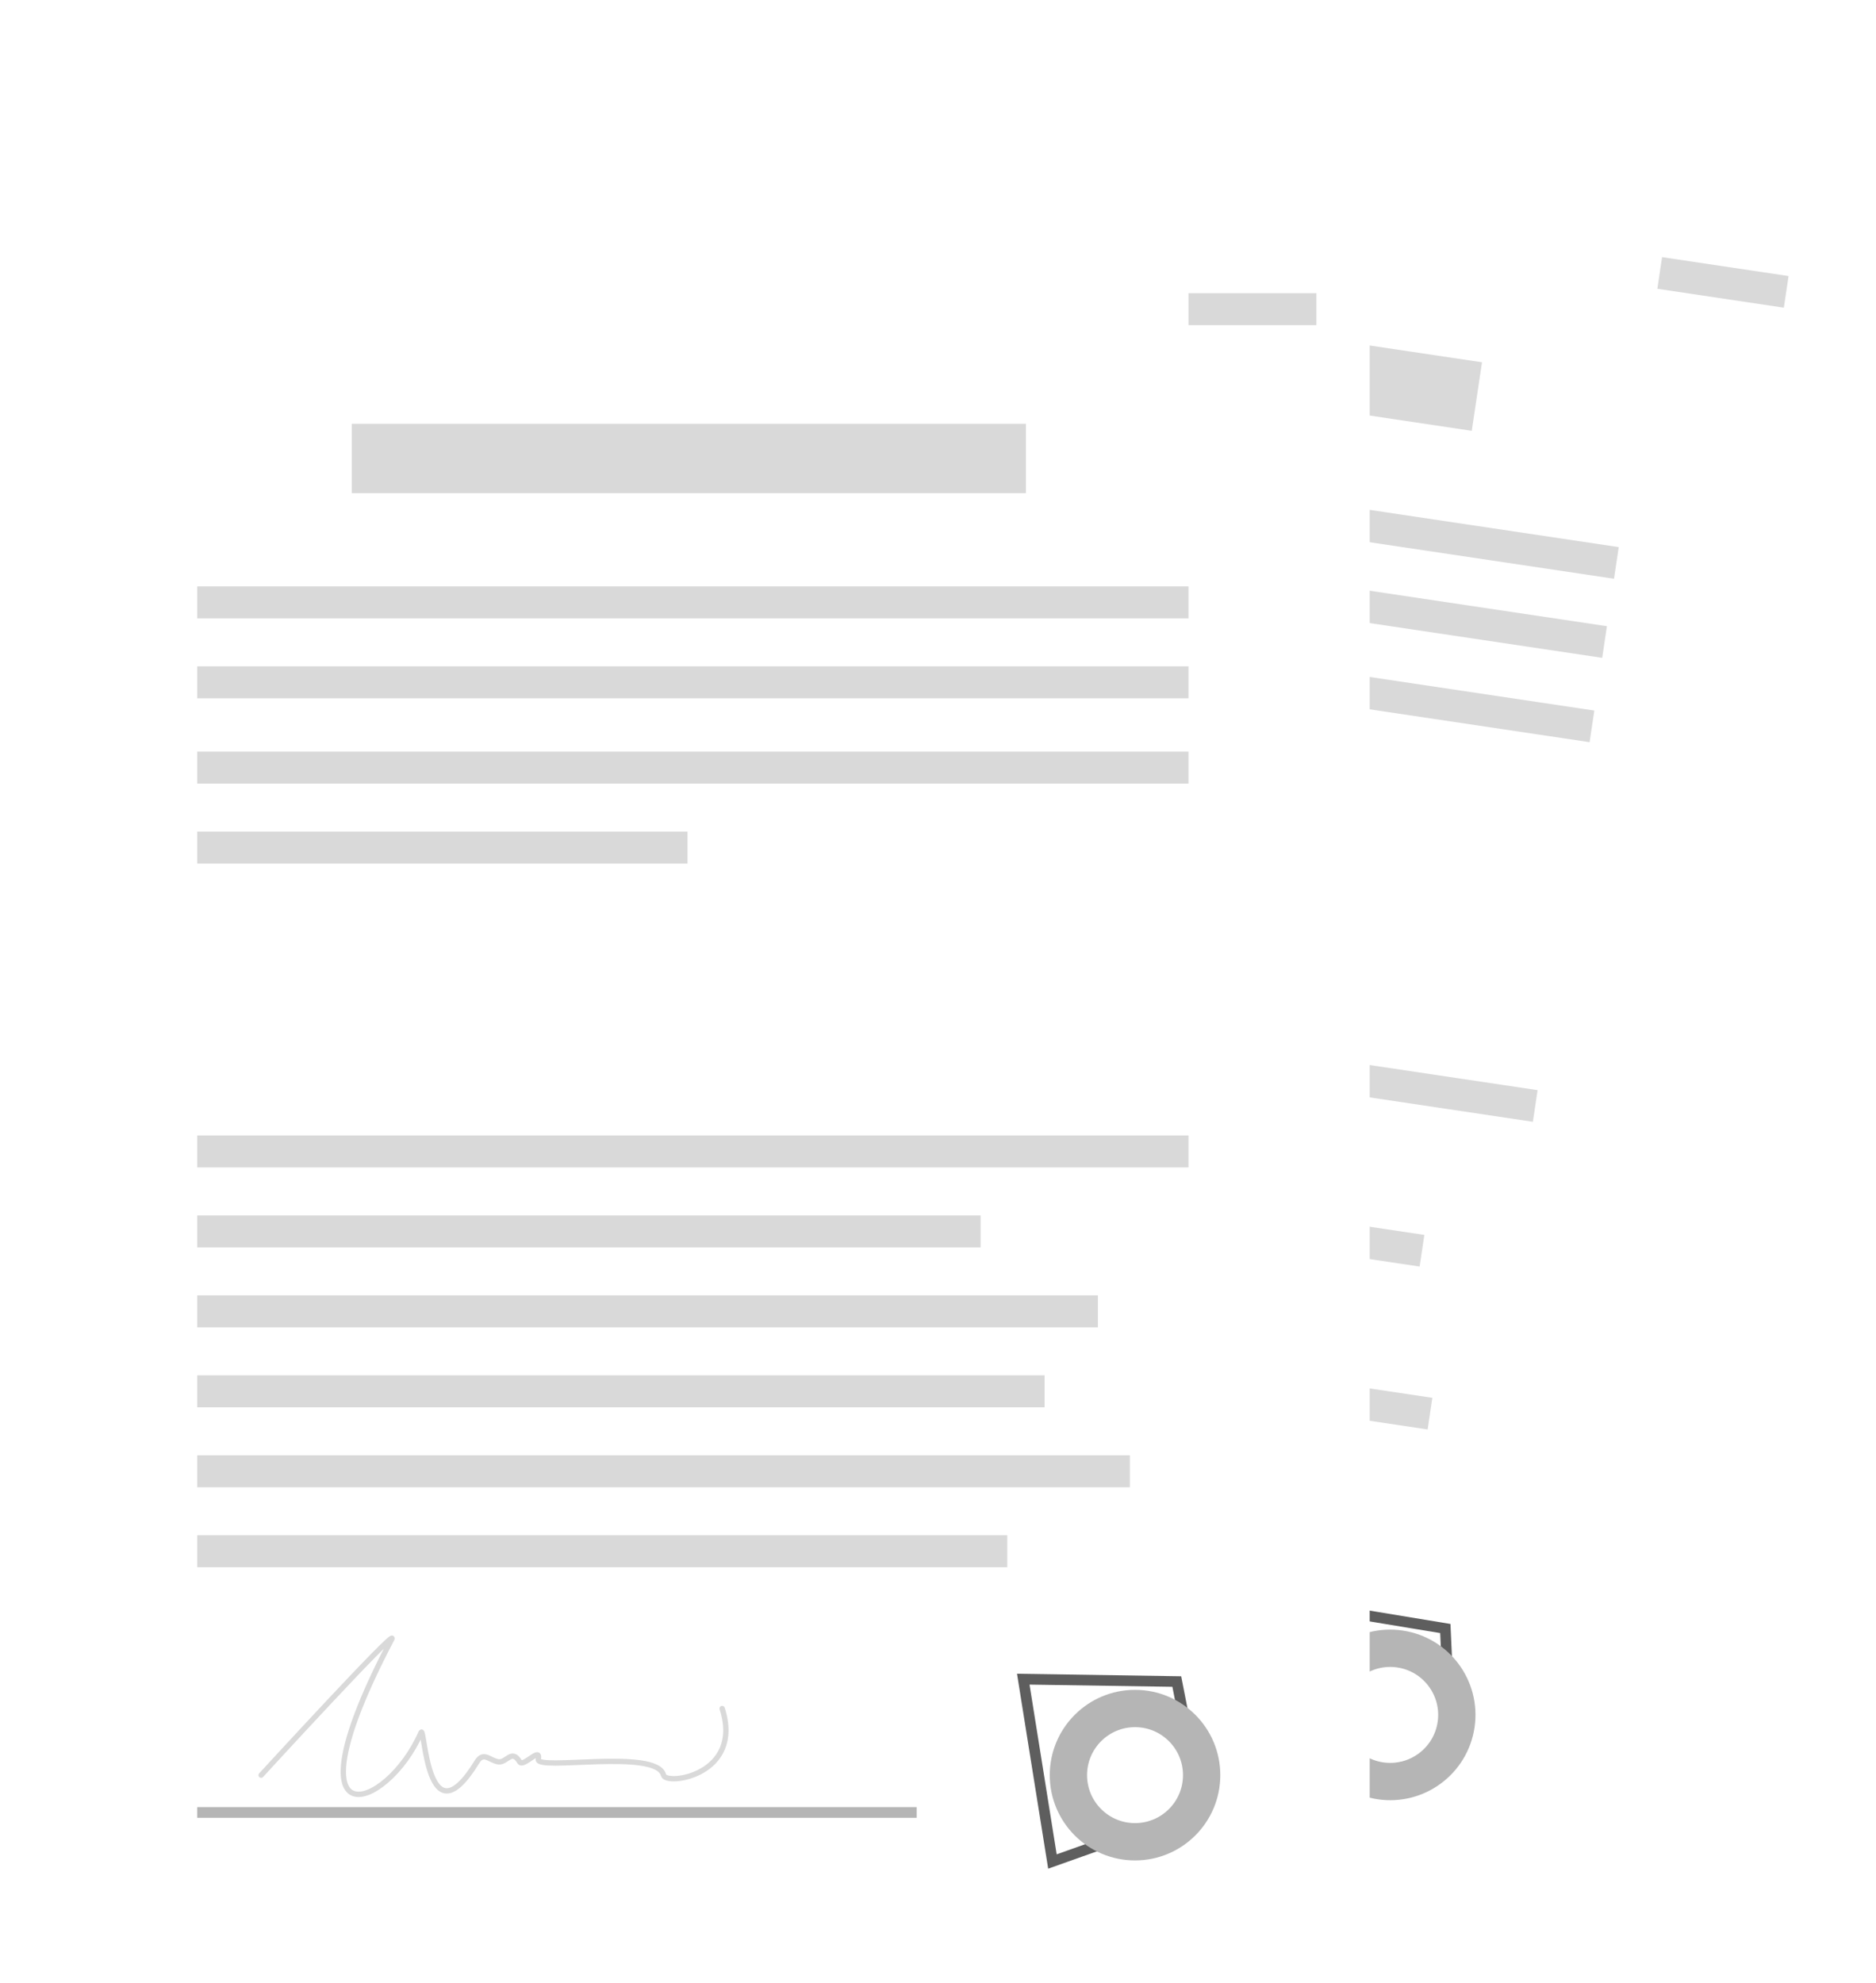 <svg width="352" height="372" viewBox="0 0 352 372" fill="none" xmlns="http://www.w3.org/2000/svg">
<g filter="url(#filter0_d_1112_52)">
<rect width="253" height="325" transform="translate(97.038) rotate(8.5)" fill="white"/>
<path d="M152.001 51.691L277.112 70.389" stroke="#D9D9D9" stroke-width="13"/>
<path d="M119.329 74.108L303.286 101.601" stroke="#D9D9D9" stroke-width="6"/>
<path d="M311.416 47.205L335.152 50.752" stroke="#D9D9D9" stroke-width="6"/>
<path d="M104.104 175.978L288.061 203.47" stroke="#D9D9D9" stroke-width="6"/>
<path d="M97.453 220.483L254.707 243.985" stroke="#D9D9D9" stroke-width="6"/>
<path d="M117.112 88.944L301.069 116.437" stroke="#D9D9D9" stroke-width="6"/>
<path d="M101.887 190.812L247.273 212.54" stroke="#D9D9D9" stroke-width="6"/>
<path d="M95.236 235.318L268.314 261.185" stroke="#D9D9D9" stroke-width="6"/>
<path d="M114.747 104.769L298.704 132.261" stroke="#D9D9D9" stroke-width="6"/>
<path d="M99.67 205.647L266.814 230.627" stroke="#D9D9D9" stroke-width="6"/>
<path d="M93.019 250.153L243.349 272.62" stroke="#D9D9D9" stroke-width="6"/>
<path d="M85.776 298.615L219.294 318.57" stroke="#B5B5B5" stroke-width="2"/>
<path d="M242.769 296.801L243.124 331.435L272.296 325.731L271.191 301.496L242.769 296.801Z" stroke="#5E5E5E" stroke-width="2"/>
<path d="M112.53 119.604L203.519 133.202" stroke="#D9D9D9" stroke-width="6"/>
<path d="M273.21 319.55C272.19 326.377 265.828 331.085 259 330.065C252.172 329.044 247.464 322.682 248.485 315.854C249.505 309.027 255.867 304.319 262.695 305.339C269.523 306.36 274.231 312.722 273.21 319.55Z" stroke="#B5B5B5" stroke-width="7"/>
<path d="M98.678 293.47C98.678 293.47 128.571 269.288 126.678 271.872C100.765 307.245 120.93 303.749 129.531 289.993C130.478 288.479 126.576 309.769 138.262 295.847C139.773 294.047 140.684 295.983 142.218 296.439C143.752 296.894 145.544 296.106 147.015 298.167C147.774 299.229 151.407 295.812 150.551 298.19C149.761 300.382 172.843 299.436 173.349 304.63C173.549 306.678 188.184 306.847 186.076 293.893" stroke="#D9D9D9" stroke-linecap="round"/>
</g>
<g filter="url(#filter1_d_1112_52)">
<rect width="253" height="325" transform="translate(4 39)" fill="white"/>
<path d="M66 82H192.5" stroke="#D9D9D9" stroke-width="13"/>
<path d="M37 109L223 109" stroke="#D9D9D9" stroke-width="6"/>
<path d="M223 54L247 54" stroke="#D9D9D9" stroke-width="6"/>
<path d="M37 212L223 212" stroke="#D9D9D9" stroke-width="6"/>
<path d="M37 257H196" stroke="#D9D9D9" stroke-width="6"/>
<path d="M37 124L223 124" stroke="#D9D9D9" stroke-width="6"/>
<path d="M37 227H184" stroke="#D9D9D9" stroke-width="6"/>
<path d="M37 272H212" stroke="#D9D9D9" stroke-width="6"/>
<path d="M37 140L223 140" stroke="#D9D9D9" stroke-width="6"/>
<path d="M37 242L206 242" stroke="#D9D9D9" stroke-width="6"/>
<path d="M37 287L189 287" stroke="#D9D9D9" stroke-width="6"/>
<path d="M37 336H172" stroke="#B5B5B5" stroke-width="2"/>
<path d="M192 311L197.47 345.202L225.478 335.248L220.804 311.442L192 311Z" stroke="#5E5E5E" stroke-width="2"/>
<path d="M37 155H129" stroke="#D9D9D9" stroke-width="6"/>
<path d="M225.469 329C225.469 335.904 219.873 341.5 212.969 341.5C206.066 341.5 200.469 335.904 200.469 329C200.469 322.096 206.066 316.5 212.969 316.5C219.873 316.5 225.469 322.096 225.469 329Z" stroke="#B5B5B5" stroke-width="7"/>
<path d="M49 329.004C49 329.004 74.99 300.669 73.5 303.504C53.1 342.319 72.526 335.88 79 321.004C79.712 319.367 80 341.999 89.5 326.504C90.729 324.499 91.915 326.28 93.5 326.504C95.085 326.727 96 324 97.5 326.504C98.171 327.623 101.495 323.526 101 326.004C100.543 328.289 123.232 323.941 124.5 329.004C125 331 139.5 329.004 135.5 316.504" stroke="#D9D9D9" stroke-linecap="round"/>
</g>
<defs>
<filter id="filter0_d_1112_52" x="45" y="0" width="306.259" height="366.826" filterUnits="userSpaceOnUse" color-interpolation-filters="sRGB">
<feFlood flood-opacity="0" result="BackgroundImageFix"/>
<feColorMatrix in="SourceAlpha" type="matrix" values="0 0 0 0 0 0 0 0 0 0 0 0 0 0 0 0 0 0 127 0" result="hardAlpha"/>
<feOffset dy="4"/>
<feGaussianBlur stdDeviation="2"/>
<feComposite in2="hardAlpha" operator="out"/>
<feColorMatrix type="matrix" values="0 0 0 0 0 0 0 0 0 0 0 0 0 0 0 0 0 0 0.25 0"/>
<feBlend mode="normal" in2="BackgroundImageFix" result="effect1_dropShadow_1112_52"/>
<feBlend mode="normal" in="SourceGraphic" in2="effect1_dropShadow_1112_52" result="shape"/>
</filter>
<filter id="filter1_d_1112_52" x="0" y="39" width="261" height="333" filterUnits="userSpaceOnUse" color-interpolation-filters="sRGB">
<feFlood flood-opacity="0" result="BackgroundImageFix"/>
<feColorMatrix in="SourceAlpha" type="matrix" values="0 0 0 0 0 0 0 0 0 0 0 0 0 0 0 0 0 0 127 0" result="hardAlpha"/>
<feOffset dy="4"/>
<feGaussianBlur stdDeviation="2"/>
<feComposite in2="hardAlpha" operator="out"/>
<feColorMatrix type="matrix" values="0 0 0 0 0 0 0 0 0 0 0 0 0 0 0 0 0 0 0.25 0"/>
<feBlend mode="normal" in2="BackgroundImageFix" result="effect1_dropShadow_1112_52"/>
<feBlend mode="normal" in="SourceGraphic" in2="effect1_dropShadow_1112_52" result="shape"/>
</filter>
</defs>
</svg>
